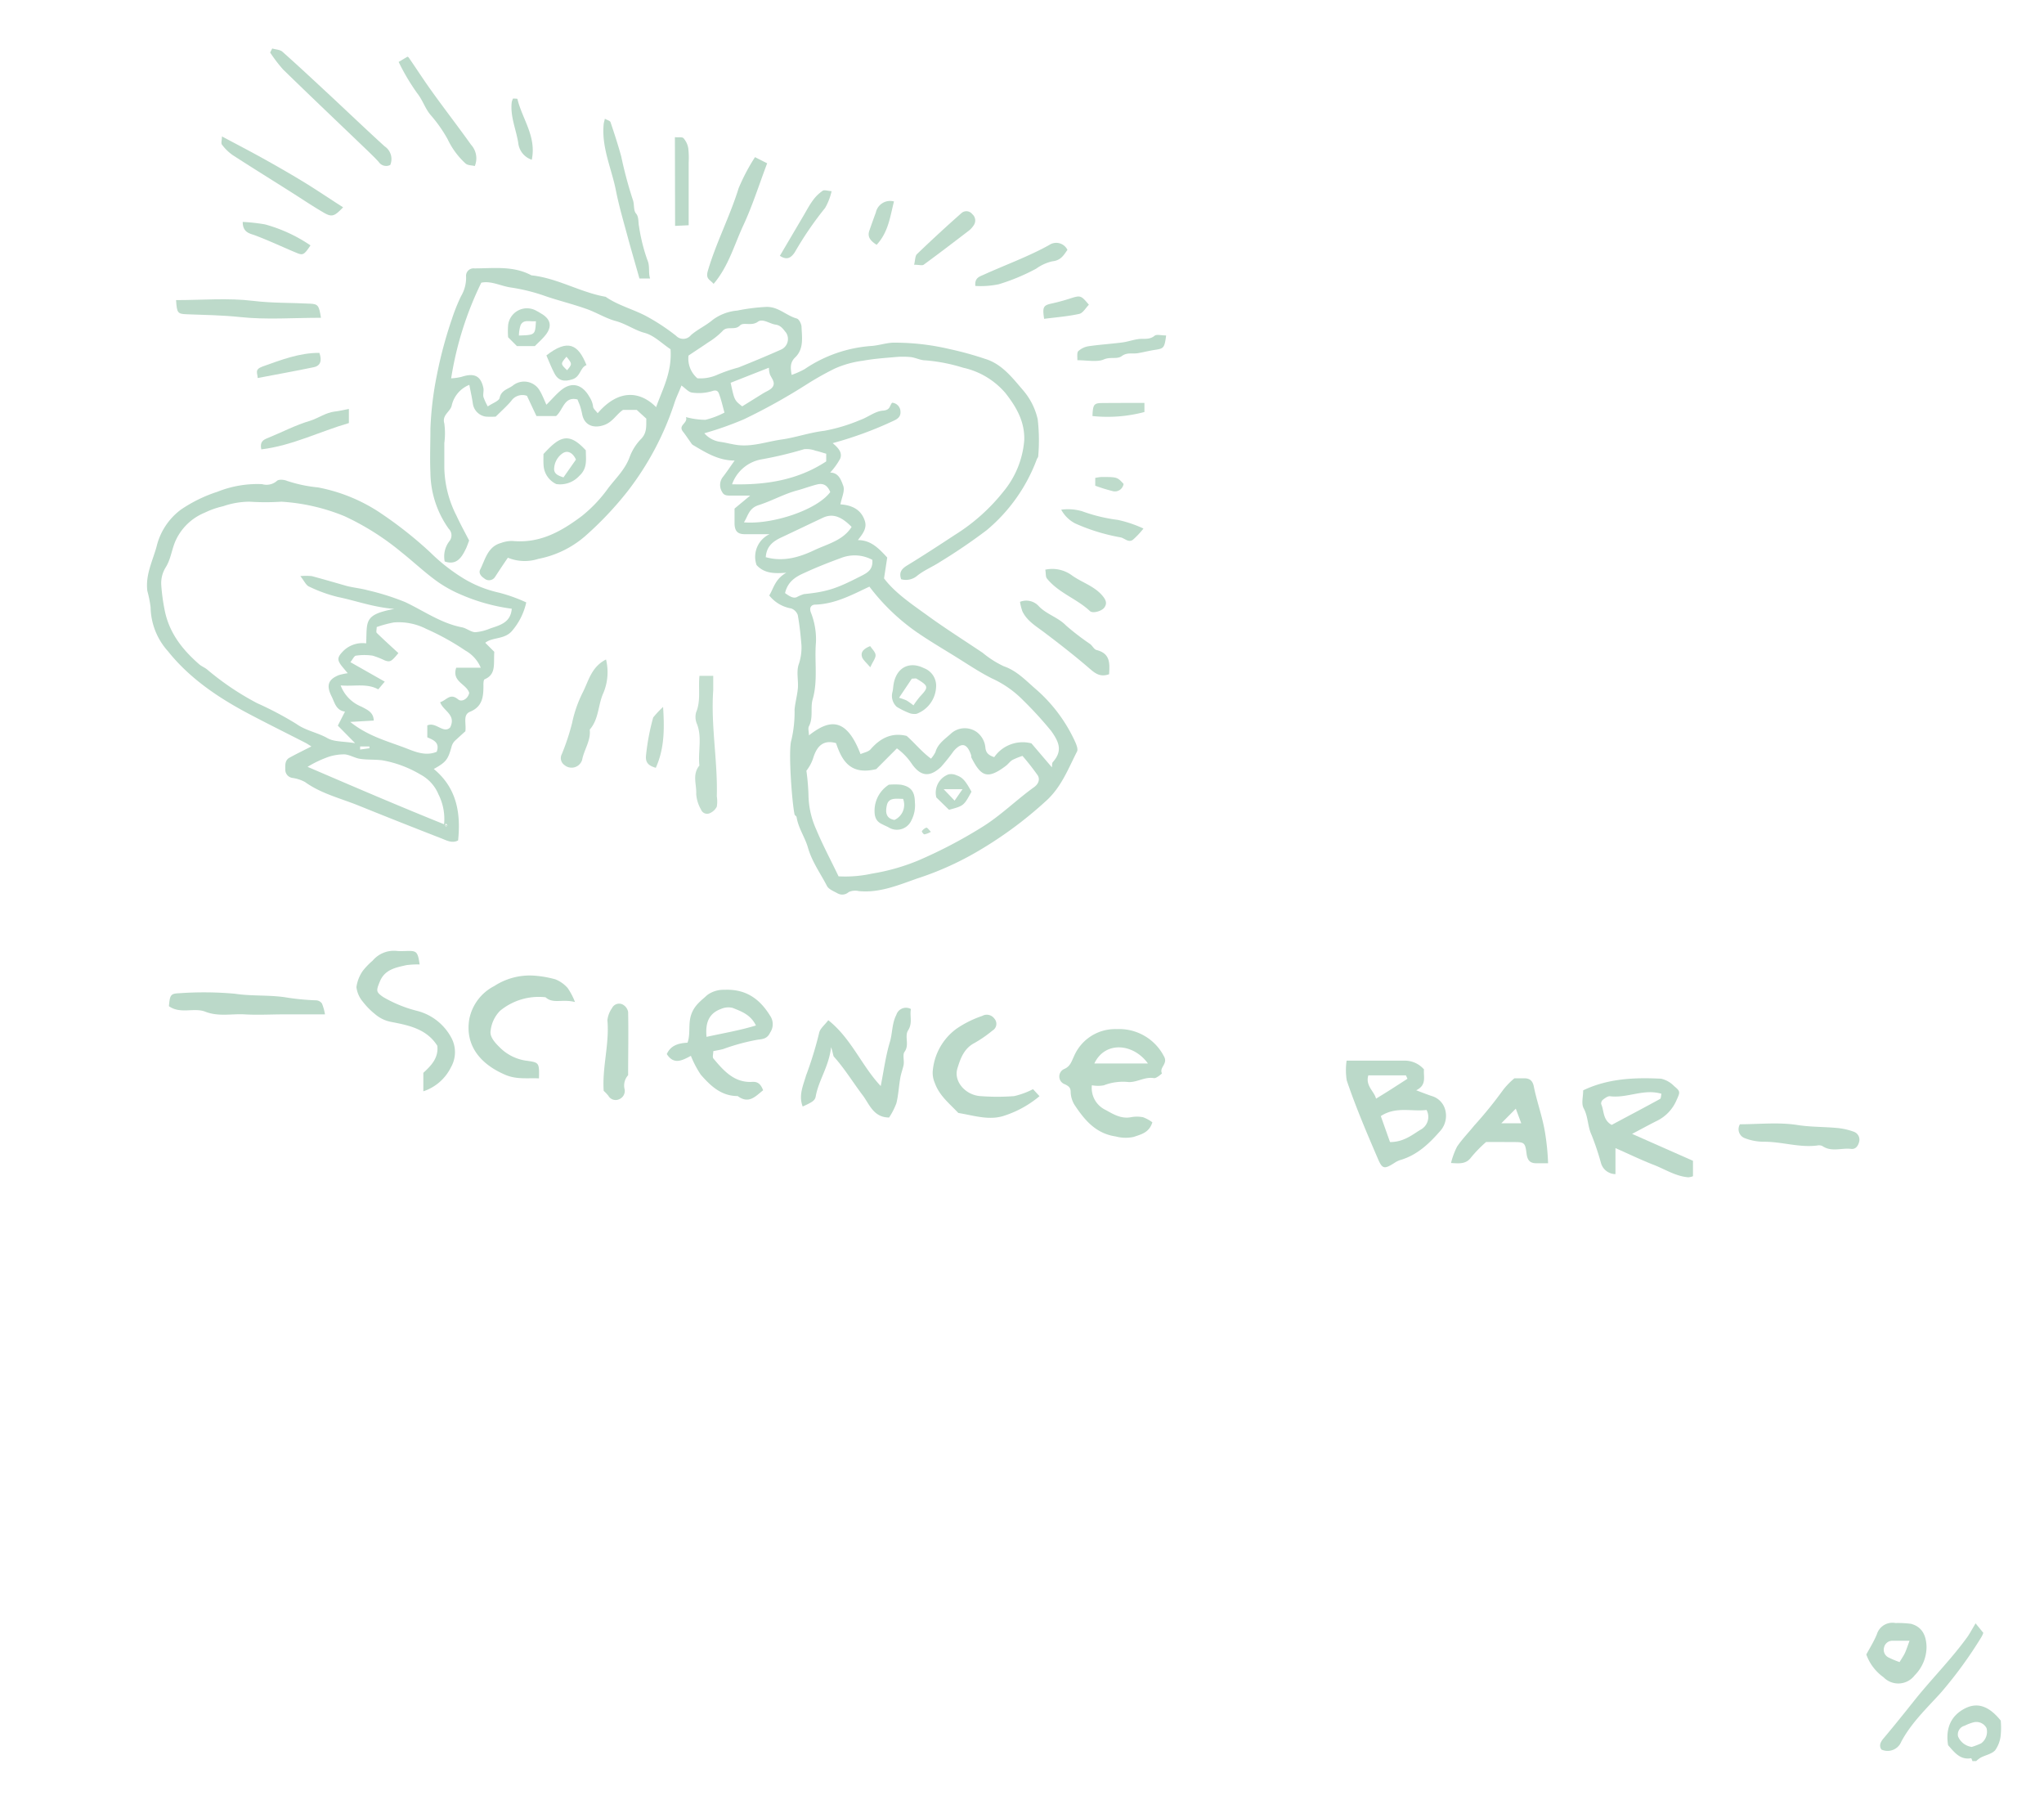 <?xml version="1.0" encoding="UTF-8"?> <svg xmlns="http://www.w3.org/2000/svg" id="Layer_1" data-name="Layer 1" viewBox="0 0 314.61 278.31"><defs><style>.cls-1{fill:#bbd9c9;}.cls-2{fill:#bcdac9;}.cls-3{fill:#c3decf;}.cls-4{fill:#bcdaca;}.cls-5{fill:#bddaca;}.cls-6{fill:#c0dccd;}.cls-7{fill:#c1dccd;}.cls-8{fill:#bedbcb;}</style></defs><title>all_bar</title><g id="_6o4KH1" data-name="6o4KH1"><path class="cls-1" d="M303.6,271a2.94,2.94,0,0,0-.19-.45c-1.71.31-2.59-.91-3.56-2-.41-2.46.34-4.54,2.66-5.69,1.88-.93,3.65-.33,5.44,1.9a12,12,0,0,1,0,2.23,4.81,4.81,0,0,1-.85,2.33c-.52.58-1.48.75-2.22,1.13a4.59,4.59,0,0,0-.71.54Zm-.13-2.18a10.43,10.43,0,0,0,1.47-.56,2.22,2.22,0,0,0,.83-2.33,1.76,1.76,0,0,0-2-.9,6.73,6.73,0,0,0-1.39.53,1.39,1.39,0,0,0-1,1.64A2.66,2.66,0,0,0,303.47,268.81Z"></path><path class="cls-1" d="M68.45,86.4a3.84,3.84,0,0,1,.74-3.15,1.42,1.42,0,0,0-.12-1.88,15.14,15.14,0,0,1-2.82-8.62c-.1-2.26,0-4.53,0-6.8a51,51,0,0,1,1-8.27,65.19,65.19,0,0,1,2.31-8.6,28.37,28.37,0,0,1,1.4-3.5,5.54,5.54,0,0,0,.78-3A1.15,1.15,0,0,1,73,41.3c3,0,6-.44,8.8,1.07,4,.42,7.49,2.61,11.42,3.3,1.89,1.31,4.13,1.88,6.14,2.92a31.68,31.68,0,0,1,4.7,3.08,1.52,1.52,0,0,0,2.29-.1c1-.88,2.32-1.47,3.36-2.36a7.4,7.4,0,0,1,3.78-1.42,29.58,29.58,0,0,1,4.4-.56c1.89-.09,3.1,1.33,4.74,1.78.35.09.72.82.74,1.26.06,1.65.4,3.42-1,4.75-.76.75-.72,1.54-.52,2.67a13.37,13.37,0,0,0,2-.89,20.9,20.9,0,0,1,10.23-3.56c1.11-.07,2.21-.45,3.32-.51a37,37,0,0,1,8.82,1,50.55,50.55,0,0,1,5.4,1.49c2.58.77,4.2,2.91,5.85,4.83a10.32,10.32,0,0,1,2.25,4.46,27.78,27.78,0,0,1,.08,5.7c0,.15-.15.3-.21.45a26,26,0,0,1-7.73,10.93,87,87,0,0,1-7.21,4.9c-1.13.74-2.43,1.26-3.47,2.1a2.68,2.68,0,0,1-2.48.54c-.33-1,0-1.55.91-2.11,2.48-1.51,4.91-3.1,7.33-4.69a29.36,29.36,0,0,0,7.5-6.68,14.1,14.1,0,0,0,3.21-7.9c.1-2.87-1.21-5.11-2.88-7.25a11.94,11.94,0,0,0-6.54-3.92,26.58,26.58,0,0,0-5.8-1.13c-.75,0-1.48-.41-2.23-.5a12.54,12.54,0,0,0-2.45,0c-1.65.14-3.31.26-4.94.56a15.4,15.4,0,0,0-4.38,1.23,47.48,47.48,0,0,0-4.21,2.37,91.22,91.22,0,0,1-9.72,5.41,50.79,50.79,0,0,1-6.09,2.15A4,4,0,0,0,110.91,68c1,.14,2,.45,3,.52,2.19.16,4.27-.59,6.4-.89s4.33-1.08,6.57-1.34a26.5,26.5,0,0,0,5.54-1.67c1.19-.42,2.28-1.34,3.46-1.43s1-.71,1.43-1.22a1.39,1.39,0,0,1,1.29,1.38c.05.75-.43,1.11-1,1.37a57,57,0,0,1-9.44,3.47c.81.67,1.56,1.43,1.15,2.41a11,11,0,0,1-1.53,2.12c1.32,0,1.69,1.19,2,2s-.23,1.8-.42,2.89c1.7.12,3.15.74,3.74,2.5.39,1.15-.28,2-1.06,3,2,0,3.19,1.24,4.52,2.68L136.07,89c1.7,2.26,4.32,4,6.89,5.86s5.52,3.73,8.29,5.59a15.26,15.26,0,0,0,3.22,2.06c2,.68,3.38,2.16,4.82,3.41a23.82,23.82,0,0,1,6.21,8.26c.2.45.45,1.1.28,1.45-1.32,2.58-2.33,5.28-4.54,7.4a61.63,61.63,0,0,1-11.06,8.15,47.12,47.12,0,0,1-9,4c-2.85,1-5.8,2.26-9,1.94a2.42,2.42,0,0,0-1.55.15,1.47,1.47,0,0,1-1.69.21c-.59-.33-1.39-.63-1.66-1.16-1-1.94-2.29-3.69-2.92-5.88-.44-1.57-1.48-3-1.75-4.7,0-.15-.28-.26-.31-.41-.4-1.82-1-9.91-.49-11.45a18.88,18.88,0,0,0,.49-4.7c.1-1.11.42-2.2.51-3.31s-.23-2.43.09-3.52a8.08,8.08,0,0,0,.46-3.06c-.13-1.56-.29-3.13-.57-4.66a1.69,1.69,0,0,0-1-1,5.53,5.53,0,0,1-3.39-2c.68-1.09.88-2.52,2.63-3.5-1.92.15-3.41.1-4.58-1.18a3.84,3.84,0,0,1,2-4.75c-1.65,0-2.72,0-3.79,0s-1.55-.4-1.6-1.58c0-.63,0-1.27,0-2.36l2.41-2c-1.12,0-1.91,0-2.71,0s-1.32.06-1.64-.61a2,2,0,0,1,.11-2.21c.62-.79,1.17-1.63,1.84-2.57-2.52,0-4.45-1.24-6.42-2.4a.72.72,0,0,1-.2-.19c-.45-.63-.87-1.28-1.35-1.89-.75-1,.82-1.25.48-2.21a11.78,11.78,0,0,0,3,.42,12.88,12.88,0,0,0,2.93-1.11c-.28-1-.5-2-.85-2.92-.08-.2-.26-.66-1-.4a7.18,7.18,0,0,1-3.14.24c-.51-.05-1-.63-1.63-1.09-.38,1-.83,1.86-1.12,2.81a45.13,45.13,0,0,1-7.12,13.4,52.37,52.37,0,0,1-6.62,7A15.46,15.46,0,0,1,82.85,86a6.82,6.82,0,0,1-4.68-.18c-.72,1.05-1.35,2-2,3a1.1,1.1,0,0,1-1.65.17c-.47-.3-.89-.8-.61-1.35.79-1.56,1.14-3.5,3.18-4.08a5,5,0,0,1,1.76-.32c4.19.41,7.46-1.4,10.7-3.83a21.41,21.41,0,0,0,4.09-4.33c1.13-1.47,2.51-2.77,3.23-4.63a8,8,0,0,1,1.69-2.79c1.06-1,.89-2.06.92-3.24L98,63.07h-2.1c-1,.66-1.57,1.83-2.85,2.31-1.7.63-3.14.05-3.45-1.68a11.14,11.14,0,0,0-.32-1.23c-.1-.32-.25-.62-.39-1-2.09-.52-2.17,1.59-3.3,2.55H82.57l-1.46-3.11a2.09,2.09,0,0,0-2.44.81c-.7.82-1.52,1.55-2.37,2.39a12.94,12.94,0,0,1-1.52,0,2.36,2.36,0,0,1-2-2c-.13-.92-.34-1.83-.54-2.89a4.48,4.48,0,0,0-2.7,3.13c-.18,1-1.55,1.47-1.15,2.83a11.38,11.38,0,0,1,0,3c0,1.27,0,2.54,0,3.81a16.89,16.89,0,0,0,1.88,7.38c.6,1.3,1.29,2.55,1.94,3.81-.2.49-.35,1-.58,1.42C71,85.89,70.19,87,68.45,86.4Zm93.45,31.67c.06-.33,0-.65.16-.81,1.49-1.69,1-3-.24-4.75a57.05,57.05,0,0,0-4.31-4.72,16,16,0,0,0-4.84-3.4c-2-1-3.93-2.32-5.88-3.52s-3.78-2.29-5.61-3.54a32.24,32.24,0,0,1-7.36-7.06c-2.68,1.26-5.3,2.69-8.39,2.77-.27,0-1,.21-.61,1.24a11.15,11.15,0,0,1,.77,4.59c-.25,2.91.33,5.85-.51,8.76-.37,1.3.13,2.79-.57,4.13-.18.33,0,.84,0,1.4,2.89-2.26,5.64-3.14,7.94,2.88.54-.24,1.21-.35,1.56-.75,1.51-1.73,3.27-2.61,5.54-2.05,1.24,1.08,2.23,2.37,3.75,3.5a5,5,0,0,0,.68-1c.36-1.3,1.45-2,2.35-2.82a3.17,3.17,0,0,1,4-.28,3.35,3.35,0,0,1,1.34,2.41c.09.88.58,1.19,1.36,1.46a5.32,5.32,0,0,1,5.73-2.12Zm-32.83,16.78a19.15,19.15,0,0,0,5.15-.42,31.8,31.8,0,0,0,7.07-2,73.05,73.05,0,0,0,9.84-5.14c2.89-1.78,5.29-4.19,8-6.14.65-.45,1-1.16.6-1.83a37.2,37.2,0,0,0-2.35-3,10.23,10.23,0,0,0-1.56.63c-.38.23-.64.63-1,.9-2.85,2.15-3.83,1.65-5.33-1.33,0-.07,0-.19,0-.27-.62-1.87-1.47-2.09-2.71-.67a28.94,28.94,0,0,1-1.95,2.44c-1.79,1.67-3.2,1.44-4.59-.63a9.27,9.27,0,0,0-2.19-2.23l-3.18,3.19c-4.08,1-5.32-1.44-6.19-4-2.37-.68-3.14,1.06-3.56,2.44a6.51,6.51,0,0,1-1,1.81,34.6,34.6,0,0,1,.32,3.72,13.31,13.31,0,0,0,1.16,5.24C126.61,130,127.9,132.4,129.07,134.85ZM103.21,53.74c-1.28-.84-2.54-2.14-4-2.52s-2.87-1.4-4.44-1.82S91.67,48,90.1,47.48c-2-.7-4-1.19-6-1.86a28.51,28.51,0,0,0-5.4-1.37c-1.58-.21-3.1-1.08-4.62-.75a51.82,51.82,0,0,0-4.64,14.72A9.09,9.09,0,0,0,71,58c2-.66,3-.17,3.4,1.7.09.43-.07.92,0,1.35a8.53,8.53,0,0,0,.68,1.49c.77-.53,1.72-.83,1.82-1.31.26-1.19,1.26-1.34,2-1.87a2.77,2.77,0,0,1,4.2.79c.36.61.62,1.28,1,2.13.91-.9,1.54-1.66,2.3-2.27,1.64-1.32,3.25-.85,4.33,1.07a3.52,3.52,0,0,1,.55,1.43c0,.38.46.71.71,1.08,3.3-3.85,6.62-3.34,9-.94C102,59.82,103.45,57.28,103.21,53.74Zm2.76,1a4,4,0,0,0,1.37,3.47,6.37,6.37,0,0,0,3-.51,23.62,23.62,0,0,1,3.32-1.15c2.18-.87,4.34-1.77,6.48-2.72A1.79,1.79,0,0,0,121,51.2c-.42-.5-.77-1.13-1.64-1.25s-2-1-2.72-.43c-1,.71-2.18,0-2.74.56-.83.84-1.94,0-2.69.86A11.33,11.33,0,0,1,109,52.69C108.08,53.33,107.15,53.92,106,54.7Zm14.87,36.53c.85.61,1.29.8,1.77.63a6.16,6.16,0,0,1,1.14-.48c3.58-.36,5-.85,8.64-2.71,1.11-.56,2-1,1.88-2.56a5.73,5.73,0,0,0-4.84-.28c-1.89.69-3.74,1.42-5.56,2.26C122.52,88.72,121.27,89.45,120.84,91.23Zm-3-5.54c2.73.78,5.26,0,7.54-1.09,2-.94,4.38-1.47,5.7-3.56-1.6-1.63-2.92-2.09-4.38-1.43-2.13,1-4.2,2-6.33,3C119.05,83.25,118,84,117.87,85.69Zm9.33-15.91c-.66-.19-1.14-.36-1.63-.46a3.9,3.9,0,0,0-1.77-.24,58.25,58.25,0,0,1-6.64,1.58,5.89,5.89,0,0,0-4.45,3.82c5.16.13,10.08-.62,14.49-3.52Zm.62,5.9c-.42-1.06-1.09-1.4-2-1.18-1.06.26-2.09.66-3.14.94-2,.54-3.88,1.61-5.86,2.24-1.52.48-1.61,1.59-2.28,2.66C118.83,80.74,125.77,78.5,127.82,75.68ZM112.46,58.9c.58,2.69.58,2.69,1.78,3.63l3.22-2c.51-.32,1.16-.53,1.47-1,.45-.66-.14-1.28-.42-1.9a3.57,3.57,0,0,1-.16-1.05Z"></path><path class="cls-1" d="M81,92.7A10,10,0,0,1,78.88,97c-1.16,1.46-3.08,1-4.19,1.91l1.39,1.39c-.13,1.9.32,3.46-1.49,4.23-.17.07-.19.64-.18,1,0,1.72-.16,3.22-2.08,4-1.12.48-.54,1.76-.7,3-.43.38-1,.9-1.62,1.47a2,2,0,0,0-.5.88c-.56,2-.82,2.38-2.74,3.45,3.48,2.87,4.19,6.69,3.74,11-.94.48-1.75,0-2.65-.35q-6.33-2.46-12.62-5c-2.78-1.13-5.79-1.84-8.29-3.64a5.66,5.66,0,0,0-1.91-.63,1.28,1.28,0,0,1-1.13-1.26c0-.72-.09-1.47.69-1.88,1-.55,2.07-1.07,3.33-1.71-.39-.24-.68-.44-1-.6-2.84-1.45-5.7-2.87-8.53-4.36-4.74-2.5-9.18-5.47-12.55-9.69a10.37,10.37,0,0,1-2.67-6.77,17.28,17.28,0,0,0-.5-2.5c-.31-2.41.76-4.52,1.4-6.75a10,10,0,0,1,3.75-5.76,22,22,0,0,1,5.64-2.76,16.56,16.56,0,0,1,6.88-1.17A2.41,2.41,0,0,0,42.62,74c.27-.27,1.11-.2,1.57,0A21.5,21.5,0,0,0,48.93,75a26,26,0,0,1,9.33,3.74,62.19,62.19,0,0,1,8,6.29,28.37,28.37,0,0,0,5,3.93,18.14,18.14,0,0,0,5.56,2.24A24.53,24.53,0,0,1,81,92.7ZM68.91,127.06l-.26-.32-.24.24a2.6,2.6,0,0,0,.33.25s.1-.11-.4-.27a8.41,8.41,0,0,0-.85-4.72,6.1,6.1,0,0,0-2.78-3.06A17.4,17.4,0,0,0,58.87,117c-1.14-.15-2.31-.06-3.44-.23-.82-.12-1.59-.63-2.4-.69a7.82,7.82,0,0,0-2.42.37A17,17,0,0,0,47.34,118C54.49,121.07,61.29,124,68.91,127.06Zm9.86-33.39A29.11,29.11,0,0,1,71,91.52a19.56,19.56,0,0,1-3.54-1.93c-2-1.41-3.77-3.11-5.69-4.63A40.14,40.14,0,0,0,53,79.42a30.34,30.34,0,0,0-9.69-2.22,38,38,0,0,1-4.89,0,12.67,12.67,0,0,0-4.08.7,13,13,0,0,0-2.85,1,8.42,8.42,0,0,0-4.51,4.41c-.56,1.31-.7,2.77-1.48,4A4.61,4.61,0,0,0,24.82,90a29.58,29.58,0,0,0,.52,3.86c.69,3.53,2.73,6.1,5.32,8.36.38.33.89.51,1.27.84a42.44,42.44,0,0,0,7.66,5.15,51.28,51.28,0,0,1,6,3.17c1.5,1.07,3.27,1.33,4.82,2.21,1,.58,2.45.47,4.25.77L52,111.66l1.1-2.16c-1.39-.18-1.59-1.41-2.07-2.36-.84-1.67-.51-2.59,1.11-3.25a9.85,9.85,0,0,1,1.38-.3l-.84-1c-.8-1-.78-1.4,0-2.25A4.21,4.21,0,0,1,56.36,99c.16-3.42-.4-4.42,4.34-5.3-3.28-.26-5.92-1.27-8.67-1.83a22.25,22.25,0,0,1-4.48-1.62c-.45-.2-.7-.82-1.32-1.6a9.58,9.58,0,0,1,1.76,0c1.79.48,3.56,1,5.35,1.51,1.08.28,2.2.37,3.26.67a37.87,37.87,0,0,1,5.77,1.82c2.88,1.36,5.52,3.26,8.73,3.88.73.14,1.41.77,2.1.75a7.41,7.41,0,0,0,2.2-.55C76.81,96.22,78.59,95.9,78.77,93.67Zm-26.34,11.8a5.69,5.69,0,0,0,3.23,3.28c.92.5,1.82.85,1.87,2.13l-3.62.21c2.8,2.25,5.9,3,8.77,4.12,1.37.54,2.95,1.15,4.54.47.51-1.43-.52-1.82-1.45-2.22v-1.83c1.31-.61,2.47,1.33,3.51.32,1-2-1.1-2.56-1.53-3.9,1-.29,1.51-1.47,2.76-.43.55.47,1.53-.07,1.71-1-.42-1.39-2.72-1.71-2-3.87H74a5.46,5.46,0,0,0-2.38-2.65,38.47,38.47,0,0,0-6-3.32,9.32,9.32,0,0,0-5-1,18,18,0,0,0-2.64.71c0,.37-.11.76,0,.89,1.09,1.07,2.23,2.09,3.34,3.12-1.09,1.31-1.26,1.42-2.11,1.12a12.57,12.57,0,0,0-1.86-.73,8.65,8.65,0,0,0-2.54,0c-.3,0-.53.61-.88,1l5.29,3-1,1.19C56.45,105.1,54.54,105.66,52.43,105.47Zm3,9.39,0,.48,1.43-.2,0-.28Z"></path><path class="cls-2" d="M168.06,167a3.73,3.73,0,0,0,2.1,3.79c1.19.66,2.38,1.4,3.89,1.13a4.81,4.81,0,0,1,1.89,0,5.68,5.68,0,0,1,1.43.78c-.49,1.6-1.73,1.85-2.85,2.24a5.78,5.78,0,0,1-2.77-.06c-3.1-.45-4.81-2.53-6.36-4.86a4,4,0,0,1-.59-1.91c0-.7-.22-.94-.91-1.27a1.26,1.26,0,0,1-.12-2.33c1-.41,1.18-1.25,1.55-2a6.88,6.88,0,0,1,6.59-4.15,7.74,7.74,0,0,1,7.23,4.16c.71,1.19-.77,1.72-.29,2.66,0,0-.86.79-1.23.72-1.39-.24-2.54.63-3.86.61a8.16,8.16,0,0,0-3.87.5A5.13,5.13,0,0,1,168.06,167Zm.37-3.35h8.26C174.42,160.51,170.06,160.17,168.43,163.67Z"></path><path class="cls-1" d="M207.27,163.21h9a3.92,3.92,0,0,1,2.91,1.35c-.12,1.05.49,2.39-1.2,3.21.9.34,1.63.63,2.37.88a3,3,0,0,1,2.06,2,3.52,3.52,0,0,1-.61,3.24c-1.73,2-3.59,3.82-6.22,4.6a3.45,3.45,0,0,0-.91.43c-1.55,1-1.89,1-2.55-.53-1.72-4-3.43-8-4.83-12.13A10,10,0,0,1,207.27,163.21Zm5.26,8.53,1.42,4c2,0,3.28-1,4.62-1.86a2.23,2.23,0,0,0,1-3.08C217.29,171.09,214.88,170.21,212.53,171.74Zm4.1-5.75-.23-.51h-5.79c-.48,1.6.92,2.46,1.19,3.58.83-.51,1.63-1,2.41-1.5S215.83,166.52,216.63,166Z"></path><path class="cls-1" d="M260.58,178.62V181a2.75,2.75,0,0,1-.72.16c-1.9-.15-3.5-1.19-5.21-1.87-2-.77-3.84-1.67-6-2.62v4a2.33,2.33,0,0,1-2.23-1.71,41.71,41.71,0,0,0-1.44-4.3c-.63-1.32-.51-2.81-1.23-4.13-.38-.7-.07-1.77-.07-2.75,3.8-1.82,7.88-2,12-1.79a4.07,4.07,0,0,1,2,1.14c1,.83.94.91.34,2.23a6.26,6.26,0,0,1-3,3.12c-1.2.6-2.38,1.25-3.81,2Zm-4.85-10.31c-2.72-.82-5.26.71-7.9.38-.35-.05-.78.28-1.11.53a.78.78,0,0,0-.27.67c.47,1.05.23,2.44,1.62,3.21,2.43-1.31,5-2.65,7.45-4C255.67,169,255.65,168.61,255.73,168.31Z"></path><path class="cls-1" d="M106.34,162.47c-1.42.77-2.64,1.38-3.71-.27.59-1.31,1.75-1.68,3.19-1.75.5-1.36.07-2.85.57-4.32s1.55-2.16,2.45-3a4.21,4.21,0,0,1,2.63-.82c3.26-.15,5.42,1.32,7.07,4a2.29,2.29,0,0,1,0,2.58c-.41.88-1,1-1.87,1.09a31.47,31.47,0,0,0-5.36,1.45c-.49.13-1,.21-1.52.32,0,.42-.15.9,0,1.11,1.58,1.89,3.22,3.78,6,3.62.86-.06,1.31.35,1.67,1.29-1.16.9-2.17,2.18-3.92.89-2.54,0-4.17-1.57-5.67-3.28A15.41,15.41,0,0,1,106.34,162.47Zm2.41-2.92c2.66-.58,5.15-1,7.6-1.75-.82-1.69-2.26-2.17-3.59-2.71a2.84,2.84,0,0,0-1.8.17C109.17,155.92,108.53,157.31,108.75,159.55Z"></path><path class="cls-1" d="M127.92,161.14c-.34,3-1.92,5.07-2.37,7.59-.12.65-.58.89-2,1.54-.66-1.69.07-3.23.52-4.78a56.35,56.35,0,0,0,2-6.5c.11-.68.85-1.25,1.42-2,3.55,2.81,5.12,7,8.07,10.13.46-2.31.75-4.58,1.4-6.75.42-1.38.31-2.86,1-4.2a1.56,1.56,0,0,1,2.25-.9c-.22,1.05.29,2.14-.43,3.27-.6.94.24,2.22-.55,3.31-.35.48,0,1.39-.16,2.09s-.4,1.3-.51,2c-.22,1.27-.28,2.59-.59,3.83a11,11,0,0,1-1.12,2.19c-2.41,0-3.05-2.08-4.05-3.4-1.51-2-2.8-4.13-4.48-6C128.2,162.26,128.18,161.88,127.92,161.14Z"></path><path class="cls-1" d="M88.5,154.19c-2-.51-3.35.33-4.53-.73a9.35,9.35,0,0,0-7,2.08,5.17,5.17,0,0,0-1.46,3.13c-.13.85.61,1.71,1.31,2.4a7.17,7.17,0,0,0,4,2.12c2.18.31,2.19.24,2.14,2.75-1.73-.08-3.43.19-5.14-.53-4.09-1.73-6.28-4.73-5.57-8.68a7.31,7.31,0,0,1,3.83-5,10,10,0,0,1,6.12-1.6,16.41,16.41,0,0,1,3.29.57,5,5,0,0,1,1.88,1.33A10.13,10.13,0,0,1,88.5,154.19Z"></path><path class="cls-1" d="M228.74,175.73a19.86,19.86,0,0,0-2.27,2.32c-.79,1.09-1.76,1-3.13.91a11.66,11.66,0,0,1,.93-2.52c.78-1.15,1.77-2.16,2.65-3.25a63.24,63.24,0,0,0,4.44-5.48,11.56,11.56,0,0,1,1.73-1.78c.51,0,1,0,1.58,0,.88,0,1.26.5,1.41,1.24.48,2.41,1.35,4.71,1.74,7.17a37.32,37.32,0,0,1,.46,4.66h-1.81c-1,0-1.37-.48-1.5-1.45-.21-1.72-.35-1.8-1.89-1.81S230.19,175.73,228.74,175.73Zm2.34-2.88h3.07l-.84-2.25Z"></path><path class="cls-1" d="M147.5,171.26c-1.38-1.47-2.91-2.65-3.61-4.6a3.93,3.93,0,0,1-.33-1.74,9,9,0,0,1,3.62-6.59,16,16,0,0,1,4-2,1.44,1.44,0,0,1,1.87.41,1.2,1.2,0,0,1-.3,1.85,19,19,0,0,1-2.75,1.9c-1.64.84-2.19,2.45-2.64,3.93-.61,2,1.26,4.11,3.57,4.25a34.17,34.17,0,0,0,5.16,0,12.16,12.16,0,0,0,2.91-1.07l1,1.08a16.27,16.27,0,0,1-5.67,3.08C152.08,172.4,149.87,171.65,147.5,171.26Z"></path><path class="cls-1" d="M65.16,167.93v-2.84c1.17-1.09,2.37-2.27,2.15-4.17-1.63-2.58-4.36-3.14-7.05-3.66a5.28,5.28,0,0,1-2.5-1.18,11.13,11.13,0,0,1-1.9-1.92,4.3,4.3,0,0,1-1-2.26,5.74,5.74,0,0,1,1-2.53,11,11,0,0,1,1.5-1.55,4.27,4.27,0,0,1,3.74-1.49c.62.06,1.26,0,1.89,0,1.17,0,1.34.28,1.6,2.08a12.69,12.69,0,0,0-2.06.11c-1.63.37-3.31.66-4.07,2.53-.58,1.41-.59,1.59.5,2.36a19.92,19.92,0,0,0,5.35,2.17,8.31,8.31,0,0,1,5.1,4,4.68,4.68,0,0,1,0,4.65A7.27,7.27,0,0,1,65.16,167.93Z"></path><path class="cls-1" d="M26,154.83c.16-1.79.26-1.94,1.7-2a53.6,53.6,0,0,1,8.41.08c2.57.39,5.13.18,7.66.53a37.23,37.23,0,0,0,4.94.49,1.17,1.17,0,0,1,.85.5,7.62,7.62,0,0,1,.46,1.66H43.66c-2,0-4,.12-6,0s-4,.39-6.06-.41C29.91,155,27.75,156.09,26,154.83Z"></path><path class="cls-1" d="M287.26,254.59c.54-1,1.17-2,1.62-3.1a2.51,2.51,0,0,1,2.87-1.74,15.62,15.62,0,0,1,2.39.12c1.64.45,2.34,1.68,2.39,3.55a6.2,6.2,0,0,1-1.83,4.38,3.16,3.16,0,0,1-4.78.3A7.34,7.34,0,0,1,287.26,254.59Zm6.65-2.11c-1,0-1.77,0-2.56,0a1.3,1.3,0,0,0-1.35,1,1.32,1.32,0,0,0,.7,1.58,15.1,15.1,0,0,0,1.68.7c.36-.61.65-1,.86-1.48S293.64,253.24,293.91,252.48Z"></path><path class="cls-3" d="M107.66,104h2.12c0,.78,0,1.49,0,2.2-.39,5.46.7,10.87.55,16.32a5.06,5.06,0,0,1,0,1.61,2.18,2.18,0,0,1-1.07,1,1,1,0,0,1-1.36-.56,5.54,5.54,0,0,1-.74-2.38c.08-1.46-.65-3,.49-4.39-.24-2.11.44-4.27-.36-6.36a2.73,2.73,0,0,1-.15-1.81C107.9,107.8,107.46,105.93,107.66,104Z"></path><path class="cls-4" d="M304.08,249.8l1.19,1.46a3.26,3.26,0,0,1-.29.64,65.2,65.2,0,0,1-6.26,8.59c-2.14,2.36-4.52,4.6-6.07,7.5a2.27,2.27,0,0,1-3.06,1.23c-.38-.55-.21-1.1.33-1.73,1.58-1.87,3.11-3.78,4.63-5.69,2.67-3.37,5.74-6.41,8.26-9.9C303.19,251.36,303.5,250.77,304.08,249.8Z"></path><path class="cls-4" d="M267.81,173c2.92,0,5.93-.34,8.82.11,2,.32,4,.27,6,.45a10.18,10.18,0,0,1,2.73.6,1.29,1.29,0,0,1,.8,1.53c-.17.67-.55,1.19-1.26,1.1-1.47-.18-3,.53-4.42-.45a1.25,1.25,0,0,0-.78-.07c-2.76.35-5.43-.59-8.17-.58a8.16,8.16,0,0,1-3-.56A1.47,1.47,0,0,1,267.81,173Z"></path><path class="cls-1" d="M41.9,7.46c.53.16,1.2.17,1.57.5,2.4,2.13,4.74,4.32,7.09,6.5,2.88,2.68,5.72,5.4,8.63,8.05a2.35,2.35,0,0,1,.88,2.87,1.37,1.37,0,0,1-1.77-.45c-.54-.61-1.14-1.17-1.72-1.74-4.34-4.16-8.7-8.3-13-12.49a22.78,22.78,0,0,1-2-2.62Z"></path><path class="cls-5" d="M49.4,48.9c-4.29,0-8.4.32-12.42-.11-2.75-.29-5.48-.33-8.22-.43-1.43-.06-1.53-.18-1.66-2.18,4,0,8-.36,11.89.12,2.95.36,5.85.27,8.77.43C48.94,46.79,49.11,47,49.4,48.9Z"></path><path class="cls-2" d="M100.06,42.85H98.42c-.56-2-1.15-4-1.7-6-.67-2.52-1.42-5-1.93-7.59-.67-3.35-2.2-6.54-1.88-10.06,0-.25.1-.49.19-.93.37.22.8.31.87.53.59,1.75,1.16,3.5,1.65,5.28a63.9,63.9,0,0,0,1.76,6.59c.31.78.07,1.67.52,2.19s.32,1.34.46,2A27.52,27.52,0,0,0,99.64,40C100.08,41,99.75,41.87,100.06,42.85Z"></path><path class="cls-1" d="M116.21,24.18l1.87.95c-1.25,3.3-2.26,6.52-3.67,9.55s-2.27,6.29-4.57,9c-.6-.69-1.25-.74-.89-2,1.28-4.36,3.4-8.39,4.74-12.72A30.16,30.16,0,0,1,116.21,24.18Z"></path><path class="cls-6" d="M93.28,101.48a8.27,8.27,0,0,1-.41,5.16c-.84,1.83-.67,4-2.1,5.63.2,1.7-.88,3.08-1.17,4.67a1.7,1.7,0,0,1-2.74.77,1.3,1.3,0,0,1-.39-1.66,35.07,35.07,0,0,0,1.58-4.77,19.29,19.29,0,0,1,1.64-4.72C90.59,104.82,91,102.63,93.28,101.48Z"></path><path class="cls-5" d="M92.92,167.86c-.25-3.65.9-7.22.57-10.88a4,4,0,0,1,.71-1.85,1.22,1.22,0,0,1,1.6-.58,1.64,1.64,0,0,1,.88,1.16c.07,3.25,0,6.49,0,9.74a2.37,2.37,0,0,0-.53,2.21,1.39,1.39,0,0,1-.87,1.5,1.29,1.29,0,0,1-1.64-.54A6.06,6.06,0,0,0,92.92,167.86Z"></path><path class="cls-1" d="M157,92.61a2.59,2.59,0,0,1,2.88.66c1.18,1.26,3,1.72,4.22,3a39.82,39.82,0,0,0,3.7,2.84c.36.28.6.83,1,.92,2.15.55,2,2.12,1.91,3.72-1.26.44-2,0-2.93-.81-2.32-2-4.7-3.86-7.13-5.69-1.17-.88-2.59-1.72-3.28-3.17A7.86,7.86,0,0,1,157,92.61Z"></path><path class="cls-1" d="M52.81,31.9c-1.34,1.4-1.72,1.56-3,.81-1.84-1.07-3.6-2.27-5.4-3.4-2.87-1.82-5.77-3.61-8.62-5.46a7.27,7.27,0,0,1-1.63-1.6c-.17-.21,0-.66,0-1.26,2.28,1.22,4.35,2.29,6.38,3.42s4.13,2.33,6.15,3.56S50.64,30.52,52.81,31.9Z"></path><path class="cls-4" d="M61.36,9.53l1.33-.79c-.09-.05.13,0,.21.1,1.17,1.69,2.28,3.42,3.48,5.09,2,2.8,4.13,5.54,6.13,8.35a3.09,3.09,0,0,1,.57,3.27c-.47-.12-1.07-.09-1.41-.38a11.92,11.92,0,0,1-2.76-3.73,21.45,21.45,0,0,0-2.67-3.79c-.83-1-1.18-2.24-2-3.27A32.87,32.87,0,0,1,61.36,9.53Z"></path><path class="cls-4" d="M150.12,44c-.11-1.27.62-1.42,1.36-1.76,3.34-1.51,6.81-2.76,10-4.53a1.92,1.92,0,0,1,2.82.74c-.58.81-1,1.62-2.32,1.76a6.88,6.88,0,0,0-2.49,1.13,31.15,31.15,0,0,1-5.76,2.4A13.57,13.57,0,0,1,150.12,44Z"></path><path class="cls-2" d="M53.7,62.93V65.1c-4.47,1.29-8.71,3.47-13.48,4.05-.26-1.17.29-1.47,1-1.75,2.17-.88,4.28-2,6.51-2.65,1.29-.41,2.4-1.25,3.77-1.42C52.18,63.26,52.84,63.09,53.7,62.93Z"></path><path class="cls-1" d="M103.88,21.11c.52.05,1.12-.07,1.33.16a3.13,3.13,0,0,1,.73,1.56A13.08,13.08,0,0,1,106,25v9.66l-2.09.1Z"></path><path class="cls-4" d="M160.89,87.66a5.11,5.11,0,0,1,4.17.93c1.42,1,3.22,1.55,4.47,2.9.78.85.9,1.42.41,2.05-.38.48-1.72.91-2.18.49-2-1.89-4.82-2.78-6.61-5C160.92,88.77,161,88.24,160.89,87.66Z"></path><path class="cls-4" d="M83.65,69.87c2.43-2.65,3.84-3.51,6.52-.57,0,1.38.29,2.75-1,3.92a4,4,0,0,1-3.54,1.27,3.4,3.4,0,0,1-1.94-2.65C83.62,71.21,83.65,70.58,83.65,69.87Zm5,.85c-.48-1.06-1.27-1.45-2-1A3,3,0,0,0,85.3,72c-.1.88.54,1.17,1.43,1.46Z"></path><path class="cls-4" d="M176,81.33a12.27,12.27,0,0,1-1.63,1.73c-.69.49-1.26-.24-1.89-.37a29.67,29.67,0,0,1-7-2.15,5.16,5.16,0,0,1-2.14-2.11,7.75,7.75,0,0,1,3.22.24A25.2,25.2,0,0,0,172.05,80,18.94,18.94,0,0,1,176,81.33Z"></path><path class="cls-4" d="M179.49,51.62c-.24,1.89-.39,2-1.55,2.19-.93.13-1.84.37-2.76.53s-1.67-.17-2.53.46c-.7.52-1.76.07-2.75.51s-2.61.12-4.07.12c0-.59-.08-1.19.14-1.4a3.08,3.08,0,0,1,1.56-.75c1.72-.25,3.46-.36,5.18-.58.84-.11,1.65-.4,2.49-.52s1.71.15,2.51-.51C178,51.41,178.74,51.62,179.49,51.62Z"></path><path class="cls-5" d="M140.7,40.74c.18-.71.14-1.35.44-1.64q3.36-3.23,6.86-6.32a1.14,1.14,0,0,1,1.65.17,1.28,1.28,0,0,1,.26,1.66,3.43,3.43,0,0,1-.94,1c-2.26,1.73-4.52,3.46-6.82,5.14C141.92,40.89,141.45,40.74,140.7,40.74Z"></path><path class="cls-1" d="M37.36,34.15a27.26,27.26,0,0,1,3.43.38,23.35,23.35,0,0,1,7,3.23c-1,1.49-1.17,1.56-2.19,1.13C43.46,38,41.36,37,39.16,36.18,38.49,35.94,37.35,35.79,37.36,34.15Z"></path><path class="cls-5" d="M128,29.42A9.3,9.3,0,0,1,127,32a52,52,0,0,0-4.65,6.79c-.53.81-1.18,1.34-2.31.57l3.6-6.11c.47-.8.91-1.64,1.45-2.38a6,6,0,0,1,1.49-1.48C126.81,29.16,127.34,29.37,128,29.42Z"></path><path class="cls-5" d="M49.16,54.3c.42,1.17.19,2-.89,2.21-2.82.59-5.65,1.09-8.61,1.66,0-.73-.55-1.31.75-1.77C43.28,55.38,46.09,54.28,49.16,54.3Z"></path><path class="cls-7" d="M102.06,108.78c.25,3.67.14,6.57-1.12,9.37-1.08-.31-1.57-.76-1.52-1.75a34.56,34.56,0,0,1,1.12-6A16.19,16.19,0,0,1,102.06,108.78Z"></path><path class="cls-1" d="M81.85,24.58A3.05,3.05,0,0,1,79.77,22c-.33-2.1-1.27-4.1-1-6.3a2.89,2.89,0,0,1,.19-.53c.22,0,.66,0,.68.06C80.37,18.29,82.6,21,81.85,24.58Z"></path><path class="cls-8" d="M176.15,62V63.4a22.12,22.12,0,0,1-8,.62c.07-1.8.22-2,1.55-2C171.83,62,174,62,176.15,62Z"></path><path class="cls-5" d="M167.6,46.89c-.48.48-.91,1.28-1.48,1.41-1.77.39-3.6.53-5.41.76-.28-1.82-.12-2.07,1.13-2.35a29.81,29.81,0,0,0,2.91-.79C166.3,45.43,166.38,45.43,167.6,46.89Z"></path><path class="cls-5" d="M134.93,37.67c-1.05-.67-1.43-1.28-1.12-2.18s.66-1.87,1-2.8A2.25,2.25,0,0,1,137.6,31C137,33.33,136.75,35.71,134.93,37.67Z"></path><path class="cls-8" d="M168.58,74.74v-1.2a6.94,6.94,0,0,1,.93-.14c2.44,0,2.44,0,3.43,1.06a1.35,1.35,0,0,1-1.76,1.09A25.13,25.13,0,0,1,168.58,74.74Z"></path><path class="cls-5" d="M144.08,105.76a4.62,4.62,0,0,1-3,4.08,2.23,2.23,0,0,1-1.26-.17,12.49,12.49,0,0,1-1.79-.9,2.29,2.29,0,0,1-.67-2.27c.11-.41.11-.85.19-1.27.45-2.51,2.42-3.53,4.65-2.42A2.88,2.88,0,0,1,144.08,105.76Zm-5.7,1.61a9.77,9.77,0,0,1,1.15.41,11.42,11.42,0,0,1,1.07.76,14.36,14.36,0,0,1,1-1.35c1.37-1.46,1.35-1.63-.54-2.76-.13-.07-.35,0-.71,0Z"></path><path class="cls-8" d="M133.93,99.42c.29.44.81.9.84,1.38s-.43,1-.82,1.88c-.59-.71-1.1-1.09-1.27-1.58C132.42,100.28,133,99.8,133.93,99.42Z"></path><path class="cls-2" d="M136.81,120.75a10.52,10.52,0,0,1,1.86,0c1.56.29,2.13,1.07,2.15,2.7a5,5,0,0,1-.53,2.77,2.44,2.44,0,0,1-3.59,1.05c-.38-.18-.77-.35-1.13-.55-.88-.49-1-1.31-.95-2.29A4.75,4.75,0,0,1,136.81,120.75Zm2.23,2.18c-1.08,0-2.27-.27-2.54,1-.2.93-.23,2,1.17,2.24A2.55,2.55,0,0,0,139,122.93Z"></path><path class="cls-5" d="M146.07,124.61l-1.95-1.9a3,3,0,0,1,1.87-3.55,2,2,0,0,1,1.26.15c.93.33,1.36.85,2.28,2.52C148.34,124,148.34,124,146.07,124.61Zm-.82-3.17,1.68,1.76,1.22-1.76Z"></path><path class="cls-7" d="M143.28,128a3.06,3.06,0,0,1-1,.39c-.14,0-.43-.43-.39-.48a1.44,1.44,0,0,1,.66-.54C142.68,127.28,142.9,127.59,143.28,128Z"></path><path class="cls-4" d="M82.32,53.26H79.57L78.21,51.9a11.68,11.68,0,0,1,0-1.87,2.92,2.92,0,0,1,4.34-2.21,6.24,6.24,0,0,1,.66.38c1.54.85,1.83,2,.77,3.34C83.49,52.16,82.87,52.7,82.32,53.26Zm.17-3.83c-1,.09-1.88-.32-2.35.58a5.38,5.38,0,0,0-.27,1.62C82.37,51.55,82.37,51.55,82.49,49.43Z"></path><path class="cls-5" d="M84.1,54.69C87.43,52.1,89,53,90.27,56.18c-1,.38-.88,1.76-2.14,2.18s-2.23.27-2.84-1C84.88,56.59,84.55,55.73,84.1,54.69Zm3.09.2c-.93,1.1-.93,1.1.1,2.08C88.09,56,88.09,56,87.19,54.89Z"></path></g></svg> 